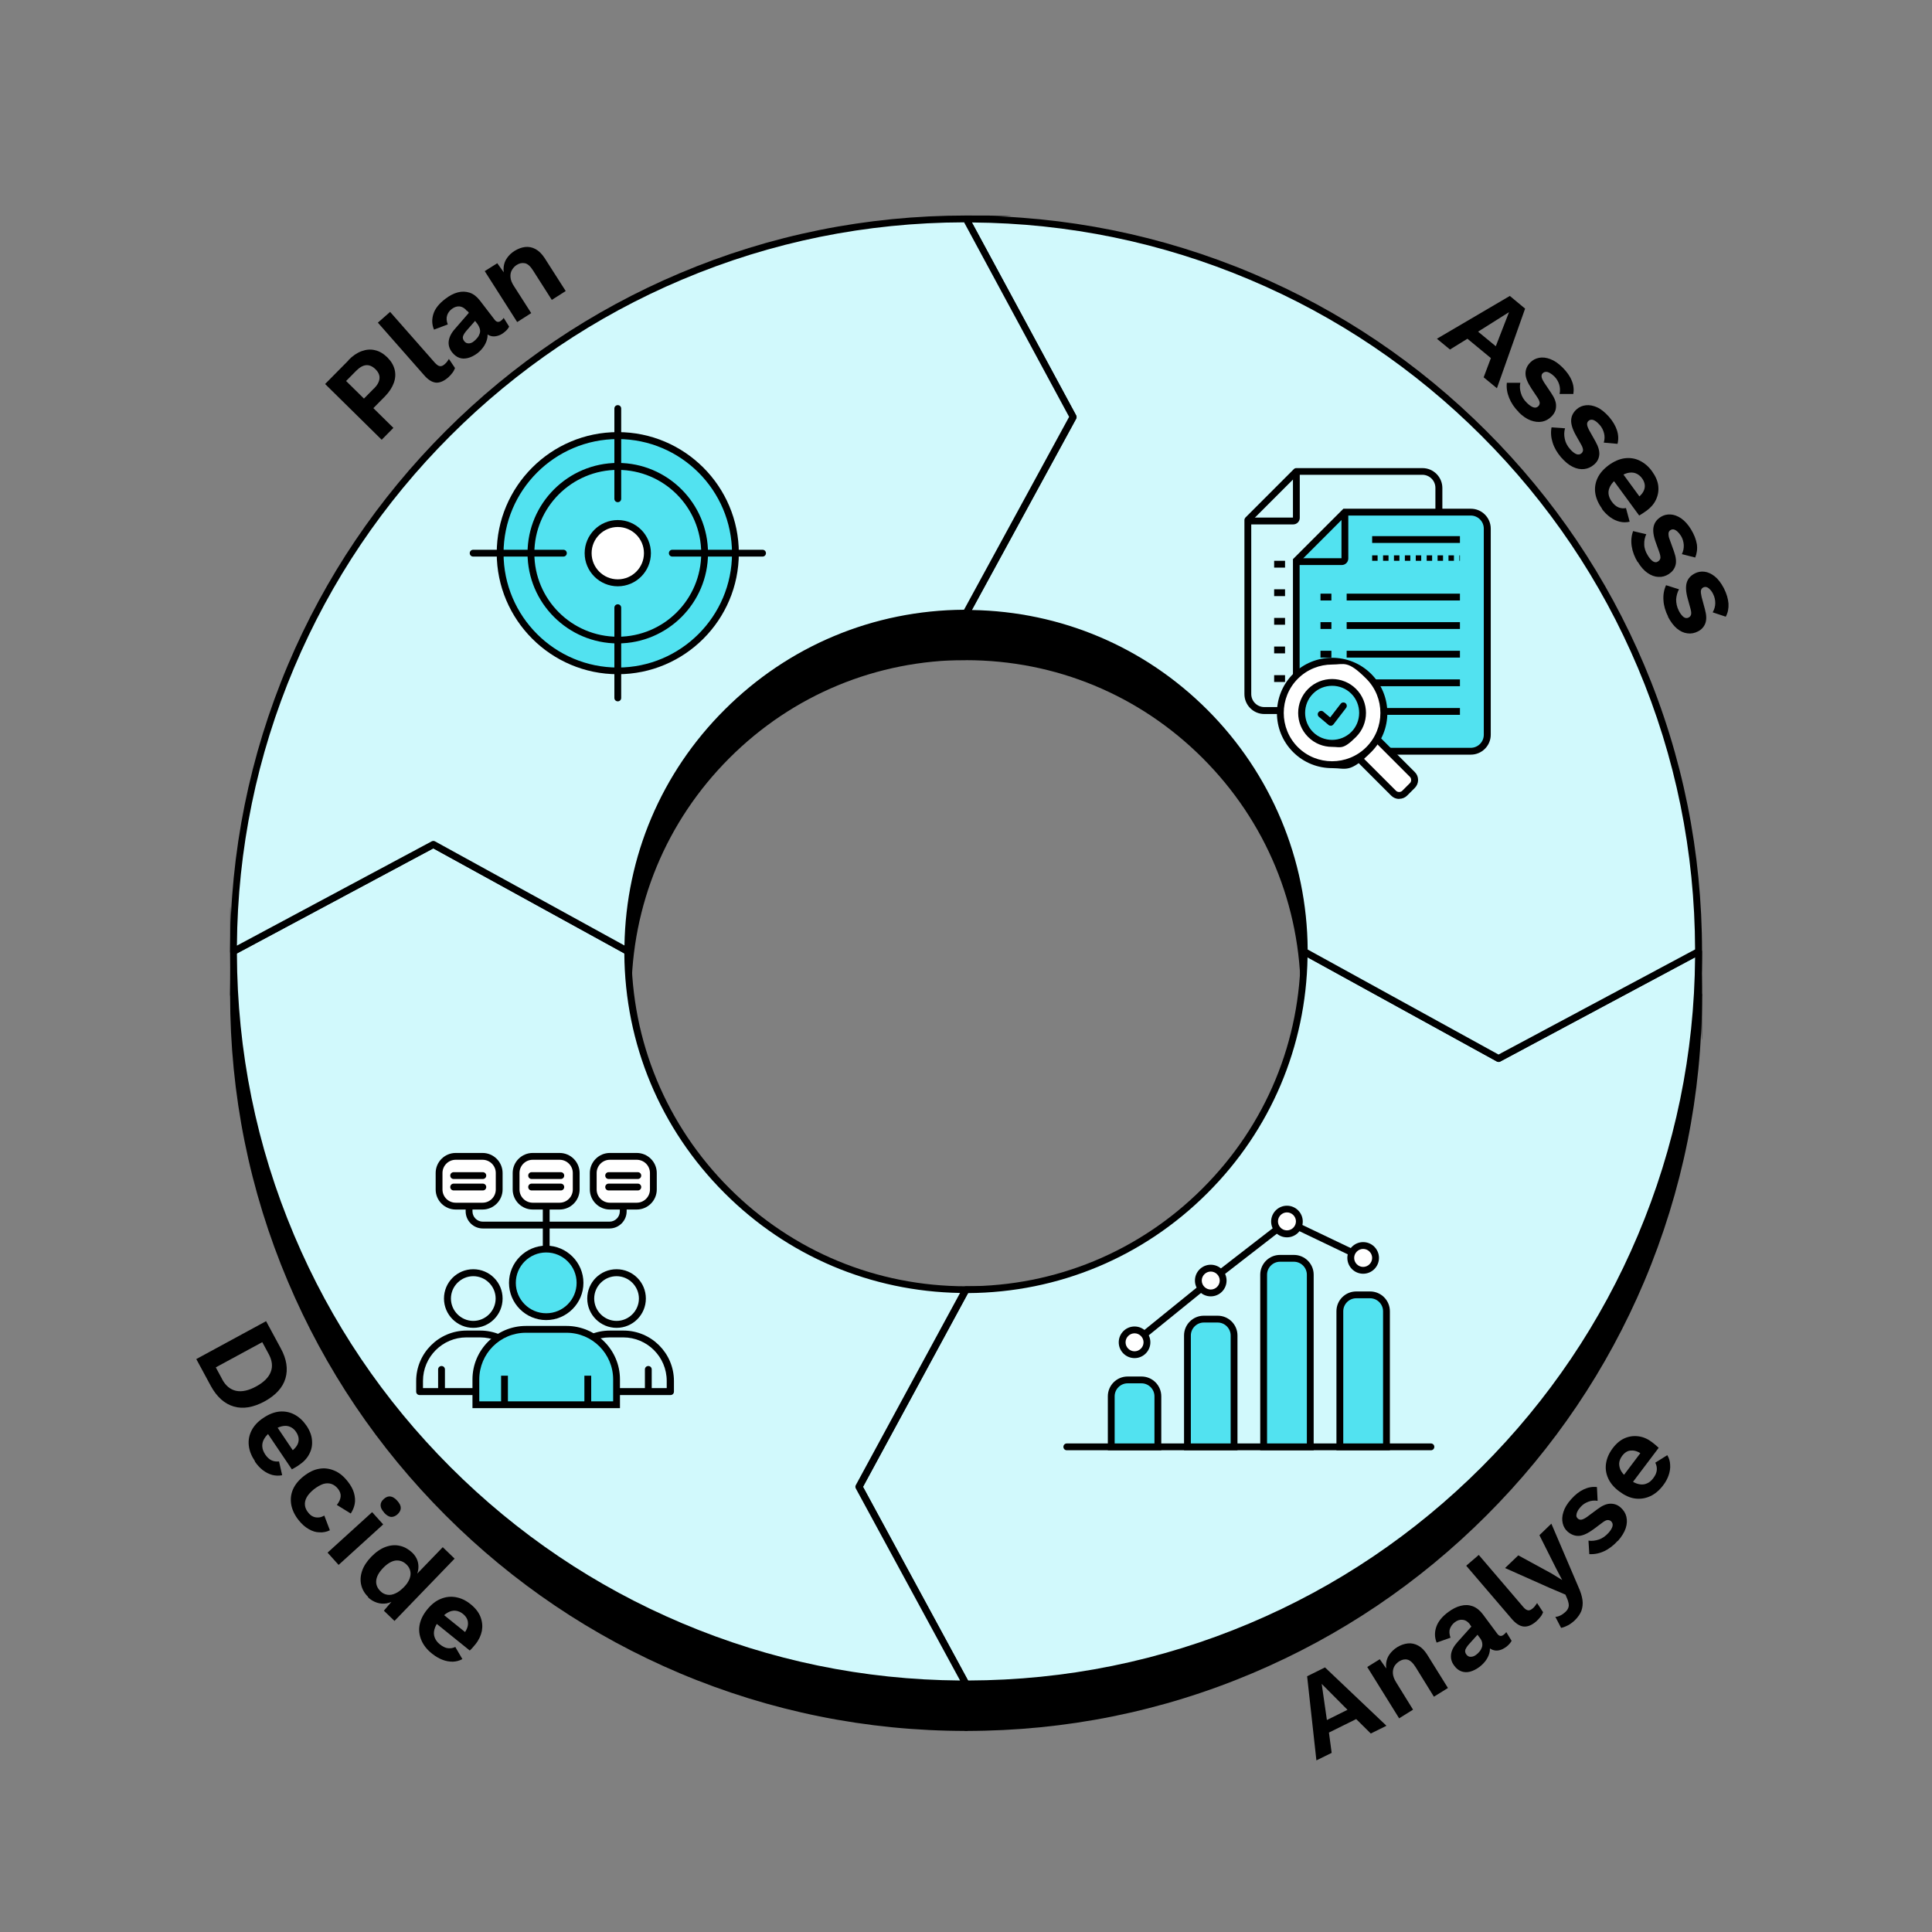 <?xml version="1.0" encoding="UTF-8"?>
<svg xmlns="http://www.w3.org/2000/svg" xmlns:svg="http://www.w3.org/2000/svg" xmlns:sodipodi="http://sodipodi.sourceforge.net/DTD/sodipodi-0.dtd" xmlns:inkscape="http://www.inkscape.org/namespaces/inkscape" id="svg15892" version="1.1" viewBox="0 0 1417.3 1417.3">
  <rect x="0" y="0" width="1417.3" height="1417.3" fill="#808080" stroke="none"/>
  <defs>
    <style>
      .cls-1 {
        fill: none;
      }

      .cls-1, .cls-2, .cls-3, .cls-4, .cls-5 {
        stroke-width: 0px;
      }

      .cls-2 {
        fill: #d1f9fc;
      }

      .cls-3 {
        fill: #000;
      }

      .cls-4 {
        fill: #52e2f0;
      }

      .cls-5 {
        fill: #fff;
      }
    </style>
  </defs>
  <path class="cls-3" d="M708.7,1222.6c-68.4,0-134.8-13.4-197.3-39.8-60.4-25.5-114.6-62.1-161.1-108.6-46.6-46.6-83.1-100.8-108.6-161.1-26.4-62.5-39.8-128.9-39.8-197.3s13.4-134.8,39.8-197.3c25.5-60.4,62.1-114.6,108.6-161.1s100.8-83.1,161.1-108.6c62.5-26.4,128.9-39.8,197.3-39.8s134.8,13.4,197.3,39.8c60.4,25.5,114.6,62.1,161.1,108.6,46.6,46.6,83.1,100.8,108.6,161.1,26.4,62.5,39.8,128.9,39.8,197.3s-13.4,134.8-39.8,197.3c-25.5,60.4-62.1,114.6-108.6,161.1s-100.8,83.1-161.1,108.6c-62.5,26.4-128.9,39.8-197.3,39.8ZM708.7,213.8c-67.8,0-133.5,13.3-195.3,39.4-59.8,25.3-113.4,61.5-159.5,107.6s-82.3,99.8-107.6,159.5c-26.2,61.9-39.4,127.6-39.4,195.3s13.3,133.5,39.4,195.3c25.3,59.8,61.5,113.4,107.6,159.5s99.8,82.3,159.5,107.6c61.9,26.2,127.6,39.4,195.3,39.4s133.5-13.3,195.3-39.4c59.8-25.3,113.4-61.5,159.5-107.6s82.3-99.8,107.6-159.5c26.2-61.9,39.4-127.6,39.4-195.3s-13.3-133.5-39.4-195.3c-25.3-59.8-61.5-113.4-107.6-159.5s-99.8-82.3-159.5-107.6c-61.9-26.2-127.6-39.4-195.3-39.4h0Z"></path>
  <g>
    <g>
      <path class="cls-3" d="M1099.3,808.3l-142.6-78.5c0,137-111.1,248.1-248.1,248.1l-78.5,144.7,78.5,144.7c296.8,0,537.4-240.6,537.4-537.4l-146.8,78.5h0Z"></path>
      <path class="cls-3" d="M708.7,1269.8c-.9,0-1.8-.5-2.2-1.3l-78.5-144.7c-.4-.8-.4-1.7,0-2.4l78.5-144.7c.4-.8,1.3-1.3,2.2-1.3,65.6,0,127.2-25.5,173.6-71.9s71.9-108,71.9-173.6.5-1.7,1.2-2.2c.8-.5,1.7-.5,2.5,0l141.4,77.8,145.6-77.8c.8-.4,1.7-.4,2.5,0s1.2,1.3,1.2,2.2c0,72.9-14.3,143.6-42.4,210.2-27.2,64.3-66.1,122-115.7,171.6s-107.3,88.5-171.6,115.7c-66.6,28.2-137.3,42.4-210.2,42.4ZM633.1,1122.5l77.1,142.1c71.7-.2,141.2-14.3,206.7-42,63.7-26.9,120.9-65.5,170-114.6s87.7-106.3,114.6-170c27.3-64.6,41.5-133.2,42-204l-143,76.5c-.8.4-1.7.4-2.4,0l-138.9-76.4c-1.1,65.3-27,126.6-73.4,172.9-47,47-109.3,73-175.7,73.4l-77.1,142.2h.1Z"></path>
    </g>
    <g>
      <path class="cls-3" d="M708.7,192.4l78.5,145.3-78.5,144c137,0,248.1,111.1,248.1,248.1l142.6,78.5,146.8-78.5c0-296.8-240.6-537.4-537.4-537.4h-.1Z"></path>
      <path class="cls-3" d="M1099.3,810.8c-.4,0-.8,0-1.2-.3l-142.6-78.5c-.8-.4-1.3-1.3-1.3-2.2,0-65.6-25.5-127.2-71.9-173.6-46.4-46.4-108-71.9-173.6-71.9s-1.7-.5-2.2-1.2c-.5-.8-.5-1.7,0-2.5l77.8-142.8-77.8-144.1c-.4-.8-.4-1.7,0-2.5.5-.8,1.3-1.2,2.2-1.2,72.9,0,143.6,14.3,210.2,42.4,64.3,27.2,122,66.1,171.6,115.7s88.5,107.3,115.7,171.6c28.2,66.6,42.4,137.3,42.4,210.2s-.5,1.8-1.3,2.2l-146.8,78.5c-.4.2-.8.3-1.2.3h0ZM959.2,728.3l140.1,77.1,144.2-77.1c-.2-71.7-14.3-141.2-42-206.7-26.9-63.7-65.5-120.9-114.6-170s-106.3-87.7-170-114.6c-64.6-27.3-133.2-41.5-203.9-42l76.5,141.6c.4.8.4,1.7,0,2.4l-76.5,140.3c65.3,1.1,126.6,27,172.9,73.4s73,109.3,73.4,175.7h-.1ZM1246.1,729.8h0Z"></path>
    </g>
    <g>
      <path class="cls-3" d="M708.7,977.8c-137,0-248.1-111.1-248.1-248.1l-142.8-78.5-146.6,78.5c0,296.8,240.6,537.4,537.4,537.4l-78.5-144.7,78.5-144.7h.1Z"></path>
      <path class="cls-3" d="M708.7,1269.8c-72.9,0-143.6-14.3-210.2-42.4-64.3-27.2-122-66.1-171.6-115.7s-88.5-107.3-115.7-171.6c-28.2-66.6-42.4-137.3-42.4-210.2s.5-1.8,1.3-2.2l146.6-78.5c.8-.4,1.7-.4,2.4,0l142.8,78.5c.8.4,1.3,1.3,1.3,2.2,0,65.6,25.5,127.2,71.9,173.6s108,71.9,173.6,71.9,1.7.5,2.2,1.2.5,1.7,0,2.5l-77.8,143.5,77.8,143.5c.4.8.4,1.7,0,2.5s-1.3,1.2-2.2,1.2h0ZM173.8,731.3c.2,71.7,14.3,141.2,42,206.7,26.9,63.7,65.5,120.9,114.6,170s106.3,87.7,170,114.6c64.6,27.3,133.2,41.5,203.9,42l-76.5-140.9c-.4-.8-.4-1.7,0-2.4l76.5-141c-65.3-1.1-126.6-27-172.9-73.4-47-47-73-109.3-73.4-175.7l-140.2-77.1-144.1,77.1h0Z"></path>
    </g>
    <g>
      <path class="cls-3" d="M708.7,192.4c-296.8,0-537.4,240.6-537.4,537.4l146.6-78.5,142.8,78.5c0-137,111.1-248.1,248.1-248.1l78.5-144-78.5-145.3h-.1Z"></path>
      <path class="cls-3" d="M460.6,732.3c-.4,0-.8,0-1.2-.3l-141.5-77.8-145.4,77.8c-.8.4-1.7.4-2.5,0-.8-.5-1.2-1.3-1.2-2.2,0-72.9,14.3-143.6,42.4-210.2,27.2-64.3,66.1-122,115.7-171.6s107.3-88.5,171.6-115.7c66.6-28.2,137.3-42.4,210.2-42.4s1.8.5,2.2,1.3l78.5,145.3c.4.8.4,1.7,0,2.4l-78.5,144c-.4.8-1.3,1.3-2.2,1.3-65.6,0-127.2,25.5-173.6,71.9-46.4,46.4-71.9,108-71.9,173.6s-.5,1.7-1.2,2.2c-.4.2-.8.4-1.3.4h0ZM707.1,194.9c-71.7.2-141.2,14.3-206.7,42-63.7,26.9-120.9,65.5-170,114.6s-87.7,106.3-114.6,170c-27.3,64.6-41.5,133.2-42,204l142.9-76.5c.8-.4,1.7-.4,2.4,0l139,76.4c1.1-65.3,27-126.6,73.4-172.9,47-47,109.3-73,175.7-73.4l77.1-141.5-77.1-142.8h0Z"></path>
    </g>
  </g>
  <g>
    <g>
      <path class="cls-2" d="M1099.3,776.5l-142.6-78.5c0,137-111.1,248.1-248.1,248.1l-78.5,144.7,78.5,144.7c296.8,0,537.4-240.6,537.4-537.4l-146.8,78.5h0Z"></path>
      <path class="cls-3" d="M708.7,1238c-.9,0-1.8-.5-2.2-1.3l-78.5-144.7c-.4-.8-.4-1.7,0-2.4l78.5-144.7c.4-.8,1.3-1.3,2.2-1.3,65.6,0,127.2-25.5,173.6-71.9s71.9-108,71.9-173.6.5-1.7,1.2-2.2c.8-.5,1.7-.5,2.5,0l141.4,77.8,145.6-77.8c.8-.4,1.7-.4,2.5,0,.8.5,1.2,1.3,1.2,2.2,0,72.9-14.3,143.6-42.4,210.2-27.2,64.3-66.1,122-115.7,171.6s-107.3,88.5-171.6,115.7c-66.6,28.2-137.3,42.4-210.2,42.4ZM633.1,1090.7l77.1,142.1c71.7-.2,141.2-14.3,206.7-42,63.7-26.9,120.9-65.5,170-114.6s87.7-106.3,114.6-170c27.3-64.6,41.5-133.2,42-204l-143,76.5c-.8.4-1.7.4-2.4,0l-138.9-76.4c-1.1,65.3-27,126.6-73.4,172.9-47,47-109.3,73-175.7,73.4l-77.1,142.2h.1Z"></path>
    </g>
    <g>
      <path class="cls-2" d="M708.7,160.6l78.5,145.3-78.5,144c137,0,248.1,111.1,248.1,248.1l142.6,78.5,146.8-78.5c0-296.8-240.6-537.4-537.4-537.4h-.1Z"></path>
      <path class="cls-3" d="M1099.3,779c-.4,0-.8,0-1.2-.3l-142.6-78.5c-.8-.4-1.3-1.3-1.3-2.2,0-65.6-25.5-127.2-71.9-173.6-46.4-46.4-108-71.9-173.6-71.9s-1.7-.5-2.2-1.2c-.5-.8-.5-1.7,0-2.5l77.8-142.8-77.8-144.1c-.4-.8-.4-1.7,0-2.5.5-.8,1.3-1.2,2.2-1.2,72.9,0,143.6,14.3,210.2,42.4,64.3,27.2,122,66.1,171.6,115.7s88.5,107.3,115.7,171.6c28.2,66.6,42.4,137.3,42.4,210.2s-.5,1.8-1.3,2.2l-146.8,78.5c-.4.2-.8.3-1.2.3h0ZM959.2,696.5l140.1,77.1,144.2-77.1c-.2-71.7-14.3-141.2-42-206.7-26.9-63.7-65.5-120.9-114.6-170s-106.3-87.7-170-114.6c-64.6-27.3-133.2-41.5-203.9-42l76.5,141.6c.4.8.4,1.7,0,2.4l-76.5,140.3c65.3,1.1,126.6,27,172.9,73.4s73,109.3,73.4,175.7h-.1ZM1246.1,698h0Z"></path>
    </g>
    <g>
      <path class="cls-2" d="M708.7,946.1c-137,0-248.1-111.1-248.1-248.1l-142.8-78.5-146.6,78.5c0,296.8,240.6,537.4,537.4,537.4l-78.5-144.7,78.5-144.7h.1Z"></path>
      <path class="cls-3" d="M708.7,1238c-72.9,0-143.6-14.3-210.2-42.4-64.3-27.2-122-66.1-171.6-115.7s-88.5-107.3-115.7-171.6c-28.2-66.6-42.4-137.3-42.4-210.2s.5-1.8,1.3-2.2l146.6-78.5c.8-.4,1.7-.4,2.4,0l142.8,78.5c.8.4,1.3,1.3,1.3,2.2,0,65.6,25.5,127.2,71.9,173.6s108,71.9,173.6,71.9,1.7.5,2.2,1.2.5,1.7,0,2.5l-77.8,143.5,77.8,143.5c.4.8.4,1.7,0,2.5s-1.3,1.2-2.2,1.2h0ZM173.8,699.5c.2,71.7,14.3,141.2,42,206.7,26.9,63.7,65.5,120.9,114.6,170s106.3,87.7,170,114.6c64.6,27.3,133.2,41.5,203.9,42l-76.5-140.9c-.4-.8-.4-1.7,0-2.4l76.5-141c-65.3-1.1-126.6-27-172.9-73.4-47-47-73-109.3-73.4-175.7l-140.2-77.1-144.1,77.1h0Z"></path>
    </g>
    <g>
      <path class="cls-2" d="M708.7,160.6c-296.8,0-537.4,240.6-537.4,537.4l146.6-78.5,142.8,78.5c0-137,111.1-248.1,248.1-248.1l78.5-144-78.5-145.3h-.1Z"></path>
      <path class="cls-3" d="M460.6,700.5c-.4,0-.8,0-1.2-.3l-141.5-77.8-145.4,77.8c-.8.4-1.7.4-2.5,0-.8-.5-1.2-1.3-1.2-2.2,0-72.9,14.3-143.6,42.4-210.2,27.2-64.3,66.1-122,115.7-171.6s107.3-88.5,171.6-115.7c66.6-28.2,137.3-42.4,210.2-42.4s1.8.5,2.2,1.3l78.5,145.3c.4.8.4,1.7,0,2.4l-78.5,144c-.4.8-1.3,1.3-2.2,1.3-65.6,0-127.2,25.5-173.6,71.9-46.4,46.4-71.9,108-71.9,173.6s-.5,1.7-1.2,2.2c-.4.2-.8.4-1.3.4h0ZM707.1,163.1c-71.7.2-141.2,14.3-206.7,42-63.7,26.9-120.9,65.5-170,114.6s-87.7,106.3-114.6,170c-27.3,64.6-41.5,133.2-42,204l142.9-76.5c.8-.4,1.7-.4,2.4,0l139,76.4c1.1-65.3,27-126.6,73.4-172.9,47-47,109.3-73,175.7-73.4l77.1-141.5-77.1-142.8h0Z"></path>
    </g>
  </g>
  <g>
    <g>
      <path class="cls-3" d="M1098.1,284.8l-9.7-8,5.3-14.1-17.2-14.2-12.8,7.9-9.6-7.9,53.5-31.4,11.2,9.3-20.7,58.5h0ZM1084.3,243.3l13,10.7,9.7-25-22.7,14.3Z"></path>
      <path class="cls-3" d="M1114.1,302.2c-3.2-3.1-5.5-6.6-7-10.3-1.5-3.7-2.1-7.4-1.7-11.1h9.9c-.5,2.4-.4,4.9.4,7.5.7,2.6,2.2,5.1,4.5,7.3,1.6,1.6,3.2,2.7,4.6,3.2,1.5.5,2.7.2,3.7-.8.7-.7,1-1.5,1-2.4s-.5-2.2-1.6-3.9l-4.4-6.6c-2.9-4.4-4.4-8-4.4-11.1s1.2-5.8,3.6-8.2c1.7-1.7,3.8-2.8,6.3-3.3s5.3-.2,8.2.9c3,1.1,6,3.1,9.1,6.2s5.4,6.3,6.7,9.6c1.4,3.3,1.7,6.5,1.2,9.8h-10.1c.5-2.4.4-4.7-.3-7-.7-2.2-1.9-4.2-3.5-5.8-1.2-1.2-2.3-2-3.4-2.6s-2.1-.9-2.9-.8c-.9,0-1.6.4-2.3,1-.7.7-.9,1.5-.8,2.6s.8,2.5,2,4.4l5.1,7.6c2.5,3.7,3.7,6.9,3.5,9.7,0,2.8-1.2,5.3-3.3,7.4-2,2-4.3,3.3-6.9,3.8s-5.4.2-8.4-.9-6-3.2-9-6.2h.2Z"></path>
      <path class="cls-3" d="M1145.2,335.5c-2.9-3.4-5-7-6.2-10.8s-1.5-7.5-.8-11.2l9.9.7c-.7,2.5-.8,5-.2,7.7.5,2.7,1.8,5.2,4,7.7,1.5,1.7,3,2.9,4.4,3.5s2.7.4,3.8-.5c.7-.6,1.1-1.4,1.2-2.3,0-.9-.3-2.3-1.3-4l-3.9-6.9c-2.6-4.6-3.7-8.4-3.5-11.4s1.6-5.7,4.2-7.9c1.8-1.6,4-2.5,6.6-2.8,2.5-.3,5.3.2,8.2,1.5,2.9,1.3,5.7,3.6,8.6,6.8,2.9,3.3,4.9,6.7,6,10.1s1.2,6.7.4,9.9l-10.1-.9c.7-2.3.8-4.6.2-6.9s-1.6-4.3-3.1-6c-1.1-1.2-2.1-2.2-3.2-2.9-1-.7-2-1-2.8-1s-1.6.2-2.3.9c-.7.6-1.1,1.5-1,2.5,0,1.1.6,2.6,1.6,4.5l4.5,8c2.2,3.9,3.1,7.2,2.8,10-.3,2.8-1.6,5.2-3.9,7.1-2.1,1.8-4.5,2.9-7.2,3.2-2.7.3-5.4-.2-8.3-1.6s-5.7-3.7-8.5-6.9h0Z"></path>
      <path class="cls-3" d="M1175.3,373.3c-2.7-3.8-4.4-7.6-5-11.4-.6-3.9,0-7.6,1.6-11.1s4.4-6.7,8.3-9.6c3.9-2.8,7.8-4.5,11.6-5s7.5,0,11,1.7,6.5,4.2,9.1,7.8c2.6,3.6,4.2,7.2,4.6,10.8.4,3.6-.2,6.9-1.7,10.1s-3.9,5.9-7.1,8.2c-1,.7-1.9,1.3-2.8,1.9s-1.7,1.1-2.4,1.5l-20.8-28.4,6.8-5,17.7,24.2-5.2-3.5c3-2.2,4.8-4.6,5.4-7.1s0-5-1.8-7.5c-1.3-1.8-2.9-3-4.7-3.7-1.8-.7-3.8-.7-6-.2-2.2.6-4.5,1.8-7.1,3.7-2.5,1.8-4.3,3.7-5.4,5.7-1.1,1.9-1.6,3.9-1.4,5.8s1,3.9,2.4,5.8c1.5,2.1,3.2,3.5,4.9,4.2s3.6.9,5.5.5l2.7,10c-2.4.6-4.8.6-7.3,0s-4.8-1.7-7-3.3c-2.2-1.6-4.2-3.6-6-6h.1Z"></path>
      <path class="cls-3" d="M1201.4,412.4c-2.3-3.8-3.8-7.7-4.4-11.7s-.2-7.7,1-11.1l9.7,2.3c-1.1,2.3-1.6,4.8-1.5,7.5,0,2.7,1,5.5,2.7,8.2,1.2,2,2.4,3.3,3.7,4.2,1.3.8,2.6.9,3.8,0,.8-.5,1.3-1.2,1.6-2.1.2-.9,0-2.3-.6-4.2l-2.7-7.5c-1.8-4.9-2.3-8.9-1.6-11.8.7-3,2.5-5.3,5.4-7.1,2.1-1.3,4.4-1.8,6.9-1.7,2.6.1,5.2,1.1,7.8,2.8,2.6,1.8,5.1,4.5,7.3,8.1,2.3,3.8,3.7,7.4,4.3,10.9.5,3.5,0,6.8-1.2,9.8l-9.8-2.5c1.1-2.2,1.5-4.4,1.4-6.8-.2-2.4-.8-4.5-2-6.5-.9-1.4-1.8-2.5-2.7-3.3-.9-.8-1.8-1.3-2.6-1.5-.8-.2-1.7,0-2.5.5s-1.3,1.3-1.4,2.3c0,1.1,0,2.6.9,4.7l3.1,8.6c1.5,4.2,1.9,7.6,1.1,10.3-.8,2.7-2.5,4.8-5,6.4-2.4,1.5-4.9,2.2-7.6,2-2.7-.1-5.3-1.1-7.9-2.9s-5-4.5-7.2-8.2v.3h0Z"></path>
      <path class="cls-3" d="M1223.7,452.3c-2-4-3.2-8-3.4-12-.3-4,.4-7.7,1.9-11l9.5,3c-1.2,2.2-1.9,4.7-2.1,7.4,0,2.7.5,5.5,2,8.4,1,2,2.2,3.5,3.4,4.5,1.2.9,2.5,1.1,3.8.4.8-.4,1.4-1.1,1.7-2,.3-.9.2-2.3-.3-4.2l-2.1-7.6c-1.4-5-1.6-9-.7-11.9s2.9-5.1,6-6.7c2.2-1.1,4.5-1.5,7-1.2s5.1,1.5,7.5,3.4c2.5,2,4.7,4.9,6.7,8.7,2,3.9,3.1,7.7,3.4,11.2.2,3.5-.4,6.8-2,9.7l-9.6-3.2c1.2-2.1,1.9-4.3,1.9-6.7s-.5-4.6-1.5-6.6c-.7-1.5-1.5-2.6-2.4-3.5-.8-.9-1.7-1.5-2.5-1.7s-1.6-.2-2.5.3c-.8.4-1.4,1.2-1.6,2.2s0,2.6.5,4.8l2.4,8.9c1.2,4.3,1.3,7.7.3,10.4-1,2.6-2.8,4.6-5.4,5.9-2.5,1.3-5.1,1.8-7.8,1.4-2.6-.3-5.2-1.5-7.6-3.5s-4.6-4.9-6.6-8.7h0Z"></path>
    </g>
    <g>
      <path class="cls-3" d="M1016.9,1266.1l-11.3,5.6-10.7-10.6-20,9.9,2,14.9-11.2,5.5-6.8-61.7,13.1-6.5,45,42.7v.2h0ZM973.4,1261.8l15.1-7.5-18.9-19,3.8,26.5h0Z"></path>
      <path class="cls-3" d="M1026.3,1260.4l-23.3-37.5,9.2-5.7,7.6,10.9-2-.4c-.9-2.8-1.2-5.4-.9-7.8s1.2-4.6,2.6-6.5,3.2-3.6,5.4-5c2.6-1.6,5.2-2.5,7.9-2.8,2.6-.3,5.2.3,7.6,1.6,2.4,1.3,4.6,3.5,6.5,6.5l15.3,24.6-10.3,6.4-13.4-21.7c-2-3.2-4-5-6-5.5s-4,0-6,1.2c-1.4.9-2.6,2.1-3.5,3.5-.9,1.5-1.3,3.3-1.2,5.3s.9,4.3,2.5,6.8l12.3,19.9-10.3,6.4v-.2h0Z"></path>
      <path class="cls-3" d="M1078.4,1191.7c-1.5-2-3.3-3.2-5.3-3.4-2-.3-3.9.3-5.8,1.7-1.7,1.3-2.9,2.9-3.6,4.8s-.5,4.1.4,6.6l-10.2,3.6c-1.5-3.7-1.6-7.5-.3-11.4,1.3-3.9,4.2-7.6,8.8-11,3.1-2.3,6.2-3.9,9.2-4.6,3-.8,5.9-.7,8.7.3,2.7,1,5.2,2.9,7.4,5.8l10.7,14.4c1.3,1.8,2.9,2.1,4.6.8.8-.6,1.5-1.3,2-2l3.9,6.4c-.8,1.5-2.1,3-3.9,4.4-1.7,1.2-3.3,2.1-5.1,2.5-1.7.4-3.4.3-5-.3-1.6-.6-3.1-1.8-4.4-3.5l-.2-.3,1.5-1.6c1.1,2,1.4,4.1,1.1,6.3s-1.2,4.3-2.5,6.3-3,3.7-4.9,5.2c-2.4,1.8-4.8,3-7,3.6-2.3.6-4.4.5-6.4-.2s-3.8-2.1-5.3-4.2c-2-2.6-2.7-5.4-2.3-8.4.4-2.9,2-5.9,4.7-8.9l11.3-12.6,4.4,6.1-7.2,8c-1.4,1.5-2.2,2.9-2.7,4-.4,1.2-.2,2.4.7,3.6.9,1.2,2,1.8,3.3,1.7,1.3,0,2.6-.5,3.8-1.4,1-.7,1.9-1.6,2.6-2.5.8-.9,1.3-2,1.7-3,.4-1.1.4-2.2.2-3.4-.2-1.2-.8-2.5-1.8-3.7l-7.1-9.5v-.2h0Z"></path>
      <path class="cls-3" d="M1084.9,1140.8l32.4,37.9c1.3,1.6,2.5,2.4,3.6,2.6s2.2-.3,3.5-1.4c.8-.7,1.3-1.2,1.7-1.8.4-.5.9-1.2,1.5-2.1l4.4,6.7c-.4,1.1-1,2.3-2,3.5-.9,1.2-2,2.3-3.1,3.3-3.3,2.8-6.3,4-9.2,3.7-2.9-.3-5.8-2.2-8.8-5.7l-33.3-38.9,9.2-7.9h.1Z"></path>
      <path class="cls-3" d="M1138,1117.6l19.7,46.1c1.8,3.9,2.8,7.2,3.2,10.1.4,2.9,0,5.5-.8,7.9-.9,2.3-2.5,4.6-4.7,6.8-1.7,1.6-3.4,2.9-5.1,3.8-1.8.9-3.5,1.6-5.1,1.9l-4.2-8.1c1.4,0,2.7-.5,3.9-1.1,1.2-.6,2.3-1.4,3.5-2.5s2-2.4,2.3-3.7c.4-1.3,0-3.1-.7-5.2l-1.6-3.8-11.5-4.9-32.8-14.6,9.7-9.3,24.4,13.3,7.8,4.8-4.5-8.6-12.2-24.3,8.8-8.5h-.1Z"></path>
      <path class="cls-3" d="M1186.8,1130.3c-3,3.3-6.3,5.9-9.9,7.6s-7.3,2.4-11,2.2l-.6-9.9c2.5.4,5.1,0,7.6-.8,2.6-.9,4.9-2.5,7.1-4.9,1.5-1.7,2.5-3.3,2.9-4.8s0-2.7-1-3.7c-.7-.6-1.5-.9-2.5-.9s-2.2.6-3.8,1.8l-6.4,4.8c-4.2,3.1-7.8,4.8-10.8,5s-5.8-.9-8.4-3.1c-1.8-1.6-3-3.6-3.6-6.1s-.5-5.2.5-8.3c.9-3,2.8-6.2,5.7-9.4,2.9-3.3,6-5.7,9.2-7.2s6.4-2.1,9.7-1.7l.5,10.1c-2.4-.4-4.7-.2-6.9.7-2.2.8-4.1,2.1-5.6,3.8-1.1,1.2-1.9,2.4-2.4,3.5s-.7,2.1-.7,2.9.5,1.6,1.2,2.2,1.6.9,2.6.7c1.1-.2,2.5-.9,4.3-2.2l7.4-5.5c3.6-2.7,6.7-4,9.6-4s5.3.9,7.5,2.9c2.1,1.9,3.5,4.1,4.1,6.7s.5,5.4-.5,8.4-2.9,6.1-5.7,9.3h0Z"></path>
      <path class="cls-3" d="M1220.1,1089.6c-2.8,3.7-6,6.4-9.5,8s-7.2,2.2-11.1,1.7-7.7-2.3-11.6-5.2c-3.9-2.9-6.6-6.1-8.2-9.7s-2.1-7.2-1.5-11,2.2-7.4,4.8-10.9c2.7-3.6,5.7-6.1,9-7.5s6.7-1.8,10.2-1.3,6.8,2,9.9,4.4c.9.7,1.8,1.4,2.6,2.1.8.7,1.5,1.3,2.1,1.9l-21.2,28.1-6.7-5,18-23.9-1.8,5.9c-3-2.2-5.7-3.3-8.4-3.1-2.6,0-4.8,1.4-6.7,3.9-1.3,1.8-2.1,3.6-2.2,5.6,0,1.9.4,3.9,1.6,5.8s3,3.8,5.6,5.7c2.5,1.9,4.8,3.1,7,3.6s4.2.4,6-.4c1.8-.7,3.4-2,4.8-3.9,1.6-2.1,2.4-4,2.6-5.9s-.2-3.7-1.1-5.5l8.8-5.5c1.3,2.1,2,4.5,2.1,7,.2,2.5-.2,5.1-1.1,7.7s-2.2,5.1-4.1,7.5h0Z"></path>
    </g>
    <g>
      <path class="cls-3" d="M255.6,264.2c3.1-3.2,6.4-5.4,9.7-6.6,3.3-1.2,6.6-1.5,9.8-.7,3.2.7,6.2,2.5,9,5.2,2.8,2.8,4.6,5.8,5.4,9s.6,6.5-.6,9.8-3.3,6.6-6.4,9.8l-8.6,8.7,14.7,14.5-8.6,8.7-41.5-40.9,17.2-17.4h0ZM274.3,285.1c2.6-2.6,3.9-5.1,4.1-7.5s-.8-4.6-3-6.8c-2.2-2.1-4.5-3.1-6.8-2.9-2.4.2-4.8,1.6-7.4,4.2l-7.3,7.4,13.1,12.9,7.3-7.4h0Z"></path>
      <path class="cls-3" d="M286,228.6l33,37.5c1.4,1.5,2.6,2.4,3.7,2.5,1.1.2,2.2-.3,3.5-1.4.8-.7,1.3-1.3,1.7-1.8.4-.5.9-1.2,1.4-2.1l4.5,6.7c-.4,1.1-1,2.3-1.9,3.5s-1.9,2.3-3,3.3c-3.2,2.8-6.3,4.1-9.1,3.9-2.9-.3-5.8-2.1-8.8-5.6l-33.8-38.4,9.1-8h-.3Z"></path>
      <path class="cls-3" d="M342.6,228.2c-1.5-2-3.3-3.1-5.3-3.4-2-.2-3.9.4-5.8,1.8-1.7,1.3-2.9,2.9-3.5,4.8-.6,1.9-.5,4.1.5,6.6l-10.1,3.8c-1.6-3.7-1.7-7.5-.5-11.4s4.1-7.6,8.7-11.1c3.1-2.4,6.1-4,9.2-4.8,3-.8,5.9-.7,8.7.2,2.8.9,5.2,2.8,7.5,5.7l10.9,14.2c1.4,1.8,2.9,2,4.6.7.8-.6,1.5-1.3,2-2.1l4,6.4c-.7,1.5-2,3-3.9,4.4-1.6,1.3-3.3,2.1-5.1,2.5-1.7.4-3.4.4-5-.2-1.6-.6-3.1-1.7-4.4-3.4l-.2-.3,1.5-1.6c1.1,2,1.5,4.1,1.2,6.3s-1.1,4.3-2.4,6.4c-1.3,2-2.9,3.8-4.8,5.3-2.4,1.8-4.7,3-7,3.6s-4.4.6-6.4-.1-3.8-2.1-5.4-4.1c-2-2.6-2.8-5.4-2.4-8.3.4-2.9,1.9-5.9,4.6-8.9l11.1-12.8,4.5,6-7.1,8.1c-1.3,1.5-2.2,2.9-2.6,4.1-.4,1.2-.1,2.4.8,3.6.9,1.2,2,1.7,3.3,1.7s2.6-.5,3.8-1.5c1-.8,1.8-1.6,2.6-2.6.8-.9,1.3-2,1.7-3.1.4-1.1.4-2.2.1-3.4s-.9-2.4-1.8-3.7l-7.3-9.5h-.3Z"></path>
      <path class="cls-3" d="M379.3,236.1l-23.7-37.2,9.2-5.8,7.7,10.8-2-.4c-1-2.8-1.3-5.4-1-7.8.3-2.4,1.1-4.6,2.5-6.5,1.4-2,3.2-3.7,5.4-5.1,2.6-1.6,5.2-2.6,7.8-2.9,2.6-.3,5.2.2,7.6,1.5s4.6,3.4,6.6,6.4l15.6,24.4-10.2,6.5-13.7-21.5c-2-3.2-4-5-6.1-5.4-2-.4-4,0-6,1.3-1.4.9-2.5,2.1-3.4,3.6s-1.3,3.3-1.1,5.3c.1,2,1,4.3,2.6,6.7l12.6,19.7-10.2,6.5h-.2,0Z"></path>
    </g>
    <g>
      <path class="cls-3" d="M205.9,989c4.4,8,5.5,15.4,3.5,22.2s-7.2,12.4-15.4,16.9c-8.2,4.4-15.7,5.7-22.5,3.7s-12.4-7-16.8-15l-10.7-19.8,51.2-27.8,10.7,19.8h0ZM162.9,1011.7c2.6,4.9,6.1,7.7,10.3,8.6,4.3.9,9.2-.2,14.7-3.2s9.1-6.5,10.7-10.6c1.6-4,1.1-8.5-1.6-13.4l-4.6-8.5-34.1,18.5,4.6,8.5h0Z"></path>
      <path class="cls-3" d="M187,1071.9c-2.6-3.9-4.1-7.7-4.5-11.6s.3-7.5,2.1-11,4.7-6.6,8.7-9.2c4-2.7,7.9-4.2,11.8-4.6,3.9-.3,7.5.4,10.9,2.2,3.4,1.8,6.3,4.5,8.8,8.1,2.5,3.7,3.9,7.4,4.1,11,.3,3.6-.4,6.9-2.1,10-1.6,3.1-4.1,5.7-7.4,7.9-1,.7-1.9,1.3-2.8,1.8-.9.5-1.7,1-2.5,1.4l-19.7-29.2,7-4.7,16.7,24.8-5-3.7c3.1-2.1,5-4.4,5.7-6.9s.2-5-1.5-7.6c-1.2-1.9-2.8-3.2-4.5-3.9-1.8-.8-3.8-.9-6-.4s-4.6,1.6-7.2,3.4c-2.6,1.7-4.5,3.6-5.6,5.5-1.2,1.9-1.7,3.8-1.6,5.8.1,2,.8,3.9,2.1,5.9,1.4,2.1,3,3.6,4.7,4.4s3.6,1,5.5.8l2.3,10.1c-2.4.5-4.9.4-7.3-.2-2.4-.7-4.7-1.8-6.9-3.5s-4.1-3.8-5.8-6.3v-.3h0Z"></path>
      <path class="cls-3" d="M254.8,1086.4c2.5,3.1,4.1,6,4.9,8.9.8,2.9,1,5.6.5,8.1s-1.5,4.8-2.9,6.9l-10.2-6.3c1.7-2.1,2.6-4.1,2.8-6.1.2-1.9-.5-3.9-2-5.8-1.4-1.7-3-2.9-4.8-3.5s-3.8-.6-5.9,0c-2.1.7-4.4,2-6.9,3.9-2.4,2-4.2,3.9-5.3,5.9s-1.5,3.9-1.3,5.8,1,3.7,2.4,5.4c1.1,1.4,2.3,2.4,3.5,2.9,1.3.6,2.6.8,4,.7,1.4,0,2.9-.6,4.3-1.4l4.1,10.8c-2.5,1.2-5,1.7-7.7,1.5-2.7,0-5.3-.9-7.9-2.4-2.6-1.5-5-3.6-7.3-6.5-2.8-3.5-4.6-7.2-5.4-11.1-.7-3.9-.4-7.6,1.1-11.2s4.1-6.9,7.9-9.9c3.8-3,7.6-4.9,11.4-5.5,3.8-.7,7.5-.2,11.1,1.3s6.7,4,9.5,7.5h0Z"></path>
      <path class="cls-3" d="M281.1,1118.3l-32.7,29.7-8.1-9,32.7-29.7,8.1,9ZM281.8,1109.6c-1.7-1.9-2.6-3.6-2.6-5.3s.7-3.2,2.3-4.6c1.6-1.5,3.2-2.1,4.9-1.9,1.6.2,3.3,1.2,5,3.1s2.6,3.6,2.6,5.3-.8,3.2-2.4,4.7c-1.6,1.4-3.2,2-4.8,1.9-1.6-.2-3.3-1.2-5-3.1h0Z"></path>
      <path class="cls-3" d="M270.1,1171.5c-2.6-2.5-4.3-5.4-5.1-8.7-.8-3.3-.6-6.7.6-10.3,1.2-3.6,3.5-7.1,6.8-10.5,3.4-3.5,6.9-5.9,10.5-7.2,3.6-1.3,7.1-1.6,10.4-.8,3.3.7,6.3,2.4,9,4.9,2.8,2.7,4.3,5.7,4.6,9.1.3,3.4-.5,6.6-2.4,9.7l-1.8.2,22.1-22.9,8.7,8.4-44.1,45.7-7.8-7.5,8.7-10.2.5,1.5c-2.2,1.7-4.5,2.8-7,3.3-2.5.4-4.9.3-7.3-.5s-4.6-2.1-6.5-3.9v-.3h0ZM279.1,1167.3c1.5,1.5,3.2,2.3,5.1,2.6,1.9.3,3.8,0,5.9-1,2.1-.9,4.1-2.5,6.2-4.6,2-2,3.3-4,4.1-6,.8-2,1-3.9.6-5.7-.4-1.8-1.3-3.5-2.8-4.9-2.4-2.3-5-3.2-8-2.9-2.9.4-6,2.2-9.1,5.4-3.1,3.2-4.8,6.3-5.1,9.2-.3,2.9.7,5.5,3,7.8h0Z"></path>
      <path class="cls-3" d="M316.8,1213c-3.6-2.9-6.2-6.2-7.7-9.8-1.5-3.6-2-7.3-1.3-11.1.7-3.8,2.5-7.6,5.6-11.4s6.4-6.4,10-7.8c3.6-1.5,7.3-1.9,11.1-1.2,3.8.7,7.4,2.4,10.8,5.2,3.5,2.8,5.9,5.9,7.2,9.3,1.3,3.4,1.6,6.8,1,10.2-.7,3.4-2.2,6.7-4.7,9.8-.7.9-1.5,1.8-2.2,2.6-.7.8-1.4,1.5-2,2l-27.4-22.1,5.3-6.5,23.3,18.8-5.9-2c2.3-2.9,3.5-5.6,3.4-8.2,0-2.6-1.3-4.9-3.6-6.8-1.7-1.4-3.6-2.2-5.5-2.4-1.9-.2-3.9.3-5.8,1.4-2,1.1-3.9,2.9-5.9,5.4-2,2.4-3.2,4.7-3.8,6.9-.6,2.2-.5,4.1.2,6,.7,1.8,1.9,3.5,3.8,5,2,1.6,4,2.6,5.8,2.8,1.9.2,3.7,0,5.5-.9l5.2,8.9c-2.2,1.2-4.5,1.8-7,1.9-2.5,0-5.1-.4-7.6-1.4-2.6-1-5-2.4-7.4-4.3l-.4-.3Z"></path>
    </g>
  </g>
  <g>
    <g>
      <path class="cls-2" d="M1043.4,521.2h-115.9c-6.7,0-12.1-5.4-12.1-12.1v-127.7l35.6-35.6h92.5c6.7,0,12.1,5.4,12.1,12.1v151.2c0,6.7-5.4,12.1-12.1,12.1h0Z"></path>
      <path class="cls-3" d="M1043.4,523.8h-115.9c-8.1,0-14.6-6.6-14.6-14.6v-127.7c0-.7.3-1.3.7-1.8l35.6-35.6c.5-.5,1.1-.7,1.8-.7h92.5c8.1,0,14.6,6.6,14.6,14.6v151.2c0,8.1-6.6,14.6-14.6,14.6h0ZM917.9,382.4v126.7c0,5.3,4.3,9.6,9.6,9.6h115.9c5.3,0,9.6-4.3,9.6-9.6v-151.2c0-5.3-4.3-9.6-9.6-9.6h-91.4l-34.1,34.1h0Z"></path>
    </g>
    <path class="cls-3" d="M948.6,384.7h-33.2v-5h33.1v-33.9h5v34.1c0,2.7-2.2,4.8-4.8,4.8h0Z"></path>
    <g>
      <path class="cls-4" d="M1079,551.1h-115.9c-6.7,0-12.1-5.4-12.1-12.1v-127.7l35.6-35.6h92.5c6.7,0,12.1,5.4,12.1,12.1v151.2c0,6.7-5.4,12.1-12.1,12.1h0Z"></path>
      <path class="cls-3" d="M1079,553.6h-115.9c-8.1,0-14.6-6.6-14.6-14.6v-128.8l37-37h93.5c8.1,0,14.6,6.6,14.6,14.6v151.2c0,8.1-6.6,14.6-14.6,14.6ZM953.4,412.3v126.7c0,5.3,4.3,9.6,9.6,9.6h115.9c5.3,0,9.6-4.3,9.6-9.6v-151.2c0-5.3-4.3-9.6-9.6-9.6h-91.5l-34.1,34.1h0Z"></path>
    </g>
    <path class="cls-3" d="M984.2,414.5h-33.2v-5h33.1v-33.9h5v34.1c0,2.7-2.2,4.8-4.8,4.8h0Z"></path>
    <rect class="cls-3" x="1006.6" y="393.3" width="64.4" height="5"></rect>
    <rect class="cls-3" x="987.9" y="435.5" width="83.1" height="5"></rect>
    <rect class="cls-3" x="987.9" y="456.4" width="83.1" height="5"></rect>
    <rect class="cls-3" x="987.9" y="477.4" width="83.1" height="5"></rect>
    <rect class="cls-3" x="987.9" y="498.4" width="83.1" height="5"></rect>
    <rect class="cls-3" x="987.9" y="519.4" width="83.1" height="5"></rect>
    <rect class="cls-3" x="968.7" y="435.5" width="8" height="5"></rect>
    <rect class="cls-3" x="968.7" y="456.4" width="8" height="5"></rect>
    <rect class="cls-3" x="968.7" y="477.4" width="8" height="5"></rect>
    <rect class="cls-3" x="968.7" y="498.4" width="8" height="5"></rect>
    <rect class="cls-3" x="968.7" y="519.4" width="8" height="5"></rect>
    <rect class="cls-3" x="934.7" y="411.4" width="8" height="5"></rect>
    <rect class="cls-3" x="934.7" y="432.3" width="8" height="5"></rect>
    <rect class="cls-3" x="934.7" y="453.3" width="8" height="5"></rect>
    <rect class="cls-3" x="934.7" y="474.3" width="8" height="5"></rect>
    <rect class="cls-3" x="934.7" y="495.3" width="8" height="5"></rect>
    <path class="cls-3" d="M1071,411.4h-.4v-4h.4v4ZM1066.6,411.4h-4v-4h4v4ZM1058.6,411.4h-4v-4h4v4ZM1050.6,411.4h-4v-4h4v4ZM1042.6,411.4h-4v-4h4v4ZM1034.6,411.4h-4v-4h4v4ZM1026.6,411.4h-4v-4h4v4ZM1018.6,411.4h-4v-4h4v4ZM1010.6,411.4h-4v-4h4v4Z"></path>
    <g>
      <circle class="cls-4" cx="977.2" cy="523" r="30.8"></circle>
      <g>
        <g>
          <path class="cls-5" d="M994.1,553.7l13.8-13.8,28.1,28.1c2.3,2.3,2.2,5.9,0,8.1l-5.7,5.7c-2.3,2.3-5.9,2.2-8.1,0l-28.1-28.1h0Z"></path>
          <path class="cls-3" d="M1026.4,586.1c-2.2,0-4.3-.9-5.8-2.4l-29.9-29.9,17.3-17.3,29.9,29.9c1.6,1.6,2.4,3.6,2.4,5.8s-.9,4.3-2.4,5.8l-5.6,5.6c-1.6,1.6-3.6,2.4-5.8,2.4h0ZM997.7,553.7l26.4,26.4c1.2,1.2,3.4,1.2,4.6,0l5.6-5.6c.6-.6.9-1.4.9-2.3s-.3-1.7-.9-2.3l-26.4-26.4-10.2,10.2h0Z"></path>
        </g>
        <g>
          <path class="cls-5" d="M950.3,496.1c-14.8,14.8-14.8,38.9,0,53.7s38.9,14.8,53.7,0,14.8-38.9,0-53.7c-14.8-14.8-38.9-14.8-53.7,0h0ZM993,538.8c-8.7,8.7-22.9,8.7-31.6,0-8.7-8.7-8.7-22.9,0-31.6,8.7-8.7,22.9-8.7,31.6,0,8.7,8.7,8.7,22.9,0,31.6Z"></path>
          <path class="cls-3" d="M977.2,563.5c-10.4,0-20.7-3.9-28.6-11.8-15.8-15.8-15.8-41.5,0-57.3s41.5-15.8,57.3,0,15.8,41.5,0,57.3-18.3,11.8-28.6,11.8h-.1ZM977.2,487.5c-9.1,0-18.2,3.5-25.1,10.4-13.8,13.8-13.8,36.4,0,50.2s36.4,13.8,50.2,0,13.8-36.4,0-50.2-16-10.4-25.1-10.4h0ZM977.2,547.9c-6.4,0-12.7-2.4-17.6-7.3-9.7-9.7-9.7-25.5,0-35.2s25.5-9.7,35.2,0,9.7,25.5,0,35.2-11.2,7.3-17.6,7.3h0ZM977.2,503.1c-5.1,0-10.2,1.9-14,5.8-7.7,7.7-7.7,20.4,0,28.1s20.3,7.7,28.1,0c7.7-7.7,7.7-20.4,0-28.1-3.9-3.9-9-5.8-14-5.8h0Z"></path>
        </g>
      </g>
    </g>
    <path class="cls-3" d="M976.2,532.4c-.6,0-1.2-.2-1.6-.6l-7-5.9c-1.1-.9-1.2-2.5-.3-3.5.9-1.1,2.5-1.2,3.5-.3l5,4.2,7.7-10c.8-1.1,2.4-1.3,3.5-.5s1.3,2.4.5,3.5l-9.3,12.1c-.4.5-1,.9-1.7,1h-.3Z"></path>
  </g>
  <line class="cls-1" x1="708.7" y1="50" x2="708.7" y2="160.6"></line>
  <line class="cls-1" x1="708.7" y1="1267.2" x2="708.7" y2="1377.8"></line>
  <line class="cls-1" x1="1372.6" y1="700.3" x2="1246.1" y2="700.3"></line>
  <line class="cls-1" x1="171.2" y1="698" x2="44.7" y2="698"></line>
  <g>
    <g>
      <path class="cls-3" d="M1049.7,1063.9h-267.1c-1.4,0-2.5-1.1-2.5-2.5s1.1-2.5,2.5-2.5h267.1c1.4,0,2.5,1.1,2.5,2.5s-1.1,2.5-2.5,2.5Z"></path>
      <g>
        <g>
          <path class="cls-4" d="M827.2,1012.2h10.2c6.6,0,12,5.4,12,12v37.1h-34.2v-37.1c0-6.6,5.4-12,12-12h0Z"></path>
          <path class="cls-3" d="M851.9,1063.9h-39.2v-39.6c0-8,6.5-14.5,14.5-14.5h10.2c8,0,14.5,6.5,14.5,14.5v39.6ZM817.7,1058.9h29.2v-34.6c0-5.2-4.3-9.5-9.5-9.5h-10.2c-5.2,0-9.5,4.3-9.5,9.5v34.6Z"></path>
        </g>
        <g>
          <path class="cls-4" d="M883.1,967.7h10.2c6.6,0,12,5.4,12,12v81.7h-34.2v-81.7c0-6.6,5.4-12,12-12Z"></path>
          <path class="cls-3" d="M907.8,1063.9h-39.2v-84.2c0-8,6.5-14.5,14.5-14.5h10.2c8,0,14.5,6.5,14.5,14.5v84.2ZM873.6,1058.9h29.2v-79.2c0-5.2-4.3-9.5-9.5-9.5h-10.2c-5.2,0-9.5,4.3-9.5,9.5v79.2Z"></path>
        </g>
        <g>
          <path class="cls-4" d="M939,923.1h10.2c6.6,0,12,5.4,12,12v126.3h-34.2v-126.3c0-6.6,5.4-12,12-12h0Z"></path>
          <path class="cls-3" d="M963.7,1063.9h-39.2v-128.8c0-8,6.5-14.5,14.5-14.5h10.2c8,0,14.5,6.5,14.5,14.5v128.8ZM929.5,1058.9h29.2v-123.8c0-5.2-4.3-9.5-9.5-9.5h-10.2c-5.2,0-9.5,4.3-9.5,9.5v123.8Z"></path>
        </g>
        <g>
          <path class="cls-4" d="M994.9,949.8h10.2c6.6,0,12,5.4,12,12v99.5h-34.2v-99.5c0-6.6,5.4-12,12-12h0Z"></path>
          <path class="cls-3" d="M1019.6,1063.9h-39.2v-102c0-8,6.5-14.5,14.5-14.5h10.2c8,0,14.5,6.5,14.5,14.5v102ZM985.4,1058.9h29.2v-97c0-5.2-4.3-9.5-9.5-9.5h-10.2c-5.2,0-9.5,4.3-9.5,9.5v97Z"></path>
        </g>
      </g>
    </g>
    <g>
      <path class="cls-3" d="M832.3,987.3c-.7,0-1.5-.3-2-.9-.9-1.1-.7-2.7.4-3.6l55.9-45.3,56-43.4c.8-.6,1.8-.7,2.7-.3l55.9,26.7c1.3.6,1.8,2.1,1.2,3.4-.6,1.3-2.1,1.8-3.4,1.2l-54.5-26.1-54.7,42.4-55.9,45.3c-.5.4-1,.6-1.6.6h0Z"></path>
      <g>
        <circle class="cls-5" cx="832.3" cy="984.7" r="9.1"></circle>
        <path class="cls-3" d="M832.3,996.3c-6.4,0-11.6-5.2-11.6-11.6s5.2-11.6,11.6-11.6,11.6,5.2,11.6,11.6-5.2,11.6-11.6,11.6ZM832.3,978.1c-3.6,0-6.6,3-6.6,6.6s3,6.6,6.6,6.6,6.6-3,6.6-6.6-3-6.6-6.6-6.6Z"></path>
      </g>
      <g>
        <circle class="cls-5" cx="888.2" cy="939.4" r="9.1"></circle>
        <path class="cls-3" d="M888.2,951c-6.4,0-11.6-5.2-11.6-11.6s5.2-11.6,11.6-11.6,11.6,5.2,11.6,11.6-5.2,11.6-11.6,11.6ZM888.2,932.8c-3.6,0-6.6,3-6.6,6.6s3,6.6,6.6,6.6,6.6-3,6.6-6.6-3-6.6-6.6-6.6Z"></path>
      </g>
      <g>
        <circle class="cls-5" cx="944.1" cy="896.1" r="9.1"></circle>
        <path class="cls-3" d="M944.1,907.7c-6.4,0-11.6-5.2-11.6-11.6s5.2-11.6,11.6-11.6,11.6,5.2,11.6,11.6-5.2,11.6-11.6,11.6ZM944.1,889.4c-3.6,0-6.6,3-6.6,6.6s3,6.6,6.6,6.6,6.6-3,6.6-6.6-3-6.6-6.6-6.6Z"></path>
      </g>
      <g>
        <circle class="cls-5" cx="1000" cy="922.8" r="9.1"></circle>
        <path class="cls-3" d="M1000,934.4c-6.4,0-11.6-5.2-11.6-11.6s5.2-11.6,11.6-11.6,11.6,5.2,11.6,11.6-5.2,11.6-11.6,11.6ZM1000,916.2c-3.6,0-6.6,3-6.6,6.6s3,6.6,6.6,6.6,6.6-3,6.6-6.6-3-6.6-6.6-6.6Z"></path>
      </g>
    </g>
  </g>
  <g>
    <g>
      <circle class="cls-4" cx="453.2" cy="405.8" r="86.3"></circle>
      <path class="cls-3" d="M453.2,494.6c-48.9,0-88.8-39.8-88.8-88.8s39.8-88.8,88.8-88.8,88.8,39.8,88.8,88.8-39.8,88.8-88.8,88.8h0ZM453.2,322.1c-46.2,0-83.8,37.6-83.8,83.8s37.6,83.8,83.8,83.8,83.8-37.6,83.8-83.8-37.6-83.8-83.8-83.8h0Z"></path>
    </g>
    <g>
      <circle class="cls-5" cx="453.2" cy="405.8" r="21.7"></circle>
      <path class="cls-3" d="M453.2,430.1c-13.4,0-24.3-10.9-24.3-24.3s10.9-24.3,24.3-24.3,24.3,10.9,24.3,24.3-10.9,24.3-24.3,24.3ZM453.2,386.6c-10.6,0-19.2,8.6-19.2,19.2s8.6,19.2,19.2,19.2,19.2-8.6,19.2-19.2-8.6-19.2-19.2-19.2Z"></path>
    </g>
    <path class="cls-3" d="M453.2,472c-36.5,0-66.2-29.7-66.2-66.2s29.7-66.2,66.2-66.2,66.2,29.7,66.2,66.2-29.7,66.2-66.2,66.2ZM453.2,344.7c-33.7,0-61.2,27.4-61.2,61.2s27.4,61.2,61.2,61.2,61.2-27.4,61.2-61.2-27.4-61.2-61.2-61.2Z"></path>
    <path class="cls-3" d="M453.2,368.4c-1.4,0-2.5-1.1-2.5-2.5v-66.2c0-1.4,1.1-2.5,2.5-2.5s2.5,1.1,2.5,2.5v66.2c0,1.4-1.1,2.5-2.5,2.5h0Z"></path>
    <path class="cls-3" d="M453.2,514.5c-1.4,0-2.5-1.1-2.5-2.5v-66.2c0-1.4,1.1-2.5,2.5-2.5s2.5,1.1,2.5,2.5v66.2c0,1.4-1.1,2.5-2.5,2.5Z"></path>
    <path class="cls-3" d="M559.4,408.3h-66.2c-1.4,0-2.5-1.1-2.5-2.5s1.1-2.5,2.5-2.5h66.2c1.4,0,2.5,1.1,2.5,2.5s-1.1,2.5-2.5,2.5Z"></path>
    <path class="cls-3" d="M413.3,408.3h-66.2c-1.4,0-2.5-1.1-2.5-2.5s1.1-2.5,2.5-2.5h66.2c1.4,0,2.5,1.1,2.5,2.5s-1.1,2.5-2.5,2.5Z"></path>
  </g>
  <g>
    <g>
      <path class="cls-3" d="M447.1,901.2h-92.9c-7,0-12.6-5.7-12.6-12.6v-22c0-1.4,1.1-2.5,2.5-2.5s2.5,1.1,2.5,2.5v22c0,4.2,3.4,7.6,7.6,7.6h92.9c4.2,0,7.6-3.4,7.6-7.6v-22c0-1.4,1.1-2.5,2.5-2.5s2.5,1.1,2.5,2.5v22c0,7-5.7,12.6-12.6,12.6Z"></path>
      <path class="cls-3" d="M400.7,927c-1.4,0-2.5-1.1-2.5-2.5v-57.9c0-1.4,1.1-2.5,2.5-2.5s2.5,1.1,2.5,2.5v57.9c0,1.4-1.1,2.5-2.5,2.5Z"></path>
      <g>
        <g>
          <circle class="cls-2" cx="452.3" cy="952.6" r="18.9"></circle>
          <path class="cls-3" d="M452.3,974.1c-11.8,0-21.5-9.6-21.5-21.5s9.6-21.5,21.5-21.5,21.5,9.6,21.5,21.5-9.6,21.5-21.5,21.5ZM452.3,936.2c-9,0-16.4,7.4-16.4,16.4s7.4,16.4,16.4,16.4,16.4-7.4,16.4-16.4-7.4-16.4-16.4-16.4Z"></path>
        </g>
        <g>
          <g>
            <path class="cls-2" d="M447.3,978.6h10c19,0,34.4,15.4,34.4,34.4v7.8h-78.8v-7.8c0-19,15.4-34.4,34.4-34.4h0Z"></path>
            <path class="cls-3" d="M491.7,1023.4h-78.8c-1.4,0-2.5-1.1-2.5-2.5v-7.8c0-20.4,16.6-37,37-37h10c20.4,0,37,16.6,37,37v7.8c0,1.4-1.1,2.5-2.5,2.5h-.2ZM415.4,1018.3h73.7v-5.3c0-17.6-14.3-31.9-31.9-31.9h-10c-17.6,0-31.9,14.3-31.9,31.9v5.3h.1Z"></path>
          </g>
          <g>
            <path class="cls-3" d="M475.6,1022.8c-1.4,0-2.5-1.1-2.5-2.5v-15.7c0-1.4,1.1-2.5,2.5-2.5s2.5,1.1,2.5,2.5v15.7c0,1.4-1.1,2.5-2.5,2.5Z"></path>
            <path class="cls-3" d="M428.9,1022.8c-1.4,0-2.5-1.1-2.5-2.5v-15.7c0-1.4,1.1-2.5,2.5-2.5s2.5,1.1,2.5,2.5v15.7c0,1.4-1.1,2.5-2.5,2.5Z"></path>
          </g>
        </g>
      </g>
      <g>
        <g>
          <circle class="cls-2" cx="347.2" cy="952.6" r="18.9"></circle>
          <path class="cls-3" d="M347.2,974.1c-11.8,0-21.5-9.6-21.5-21.5s9.6-21.5,21.5-21.5,21.5,9.6,21.5,21.5-9.6,21.5-21.5,21.5ZM347.2,936.2c-9,0-16.4,7.4-16.4,16.4s7.4,16.4,16.4,16.4,16.4-7.4,16.4-16.4-7.4-16.4-16.4-16.4Z"></path>
        </g>
        <g>
          <g>
            <path class="cls-2" d="M342.2,978.6h10c19,0,34.4,15.4,34.4,34.4v7.8h-78.8v-7.8c0-19,15.4-34.4,34.4-34.4h0Z"></path>
            <path class="cls-3" d="M386.6,1023.4h-78.8c-1.4,0-2.5-1.1-2.5-2.5v-7.8c0-20.4,16.6-37,37-37h10c20.4,0,37,16.6,37,37v7.8c0,1.4-1.1,2.5-2.5,2.5h-.2,0ZM310.4,1018.3h73.7v-5.3c0-17.6-14.3-31.9-31.9-31.9h-10c-17.6,0-31.9,14.3-31.9,31.9v5.3h.1Z"></path>
          </g>
          <g>
            <path class="cls-3" d="M370.6,1022.8c-1.4,0-2.5-1.1-2.5-2.5v-15.7c0-1.4,1.1-2.5,2.5-2.5s2.5,1.1,2.5,2.5v15.7c0,1.4-1.1,2.5-2.5,2.5Z"></path>
            <path class="cls-3" d="M323.9,1022.8c-1.4,0-2.5-1.1-2.5-2.5v-15.7c0-1.4,1.1-2.5,2.5-2.5s2.5,1.1,2.5,2.5v15.7c0,1.4-1.1,2.5-2.5,2.5Z"></path>
          </g>
        </g>
      </g>
      <g>
        <g>
          <circle class="cls-4" cx="400.7" cy="941.1" r="24.8"></circle>
          <path class="cls-3" d="M400.7,968.4c-15.1,0-27.3-12.3-27.3-27.3s12.3-27.3,27.3-27.3,27.3,12.3,27.3,27.3-12.3,27.3-27.3,27.3ZM400.7,918.8c-12.3,0-22.3,10-22.3,22.3s10,22.3,22.3,22.3,22.3-10,22.3-22.3-10-22.3-22.3-22.3Z"></path>
        </g>
        <g>
          <g>
            <path class="cls-4" d="M385.8,975.2h29.8c20.2,0,36.7,16.4,36.7,36.7v18.6h-103.2v-18.6c0-20.2,16.4-36.7,36.7-36.7Z"></path>
            <path class="cls-3" d="M454.8,1033h-108.2v-21.1c0-21.6,17.6-39.2,39.2-39.2h29.8c21.6,0,39.2,17.6,39.2,39.2v21.1ZM351.6,1028h98.2v-16.1c0-18.8-15.3-34.2-34.2-34.2h-29.8c-18.9,0-34.2,15.3-34.2,34.2v16.1h0Z"></path>
          </g>
          <g>
            <rect class="cls-3" x="428.7" y="1009.2" width="5" height="20.5"></rect>
            <rect class="cls-3" x="367.6" y="1009.2" width="5" height="20.5"></rect>
          </g>
        </g>
      </g>
      <g>
        <g>
          <rect class="cls-5" x="322.1" y="848.3" width="44.1" height="36.5" rx="12.2" ry="12.2"></rect>
          <path class="cls-3" d="M354,887.3h-19.7c-8.1,0-14.7-6.6-14.7-14.7v-12.1c0-8.1,6.6-14.7,14.7-14.7h19.7c8.1,0,14.7,6.6,14.7,14.7v12.1c0,8.1-6.6,14.7-14.7,14.7ZM334.3,850.8c-5.4,0-9.7,4.4-9.7,9.7v12.1c0,5.4,4.4,9.7,9.7,9.7h19.7c5.4,0,9.7-4.4,9.7-9.7v-12.1c0-5.4-4.4-9.7-9.7-9.7h-19.7Z"></path>
        </g>
        <g>
          <rect class="cls-5" x="378.6" y="848.3" width="44.1" height="36.5" rx="12.2" ry="12.2"></rect>
          <path class="cls-3" d="M410.5,887.3h-19.7c-8.1,0-14.7-6.6-14.7-14.7v-12.1c0-8.1,6.6-14.7,14.7-14.7h19.7c8.1,0,14.7,6.6,14.7,14.7v12.1c0,8.1-6.6,14.7-14.7,14.7ZM390.8,850.8c-5.4,0-9.7,4.4-9.7,9.7v12.1c0,5.4,4.4,9.7,9.7,9.7h19.7c5.4,0,9.7-4.4,9.7-9.7v-12.1c0-5.4-4.4-9.7-9.7-9.7h-19.7Z"></path>
        </g>
        <g>
          <rect class="cls-5" x="435.1" y="848.3" width="44.1" height="36.5" rx="12.2" ry="12.2"></rect>
          <path class="cls-3" d="M467.1,887.3h-19.7c-8.1,0-14.7-6.6-14.7-14.7v-12.1c0-8.1,6.6-14.7,14.7-14.7h19.7c8.1,0,14.7,6.6,14.7,14.7v12.1c0,8.1-6.6,14.7-14.7,14.7ZM447.4,850.8c-5.4,0-9.7,4.4-9.7,9.7v12.1c0,5.4,4.4,9.7,9.7,9.7h19.7c5.4,0,9.7-4.4,9.7-9.7v-12.1c0-5.4-4.4-9.7-9.7-9.7h-19.7Z"></path>
        </g>
      </g>
    </g>
    <path class="cls-3" d="M354.2,864.9h-21.4c-1.4,0-2.5-1.1-2.5-2.5s1.1-2.5,2.5-2.5h21.4c1.4,0,2.5,1.1,2.5,2.5s-1.1,2.5-2.5,2.5Z"></path>
    <path class="cls-3" d="M354.2,873.3h-21.4c-1.4,0-2.5-1.1-2.5-2.5s1.1-2.5,2.5-2.5h21.4c1.4,0,2.5,1.1,2.5,2.5s-1.1,2.5-2.5,2.5Z"></path>
    <path class="cls-3" d="M411.4,864.9h-21.4c-1.4,0-2.5-1.1-2.5-2.5s1.1-2.5,2.5-2.5h21.4c1.4,0,2.5,1.1,2.5,2.5s-1.1,2.5-2.5,2.5Z"></path>
    <path class="cls-3" d="M411.4,873.3h-21.4c-1.4,0-2.5-1.1-2.5-2.5s1.1-2.5,2.5-2.5h21.4c1.4,0,2.5,1.1,2.5,2.5s-1.1,2.5-2.5,2.5Z"></path>
    <path class="cls-3" d="M467.9,864.9h-21.4c-1.4,0-2.5-1.1-2.5-2.5s1.1-2.5,2.5-2.5h21.4c1.4,0,2.5,1.1,2.5,2.5s-1.1,2.5-2.5,2.5Z"></path>
    <path class="cls-3" d="M467.9,873.3h-21.4c-1.4,0-2.5-1.1-2.5-2.5s1.1-2.5,2.5-2.5h21.4c1.4,0,2.5,1.1,2.5,2.5s-1.1,2.5-2.5,2.5Z"></path>
  </g>
</svg>
